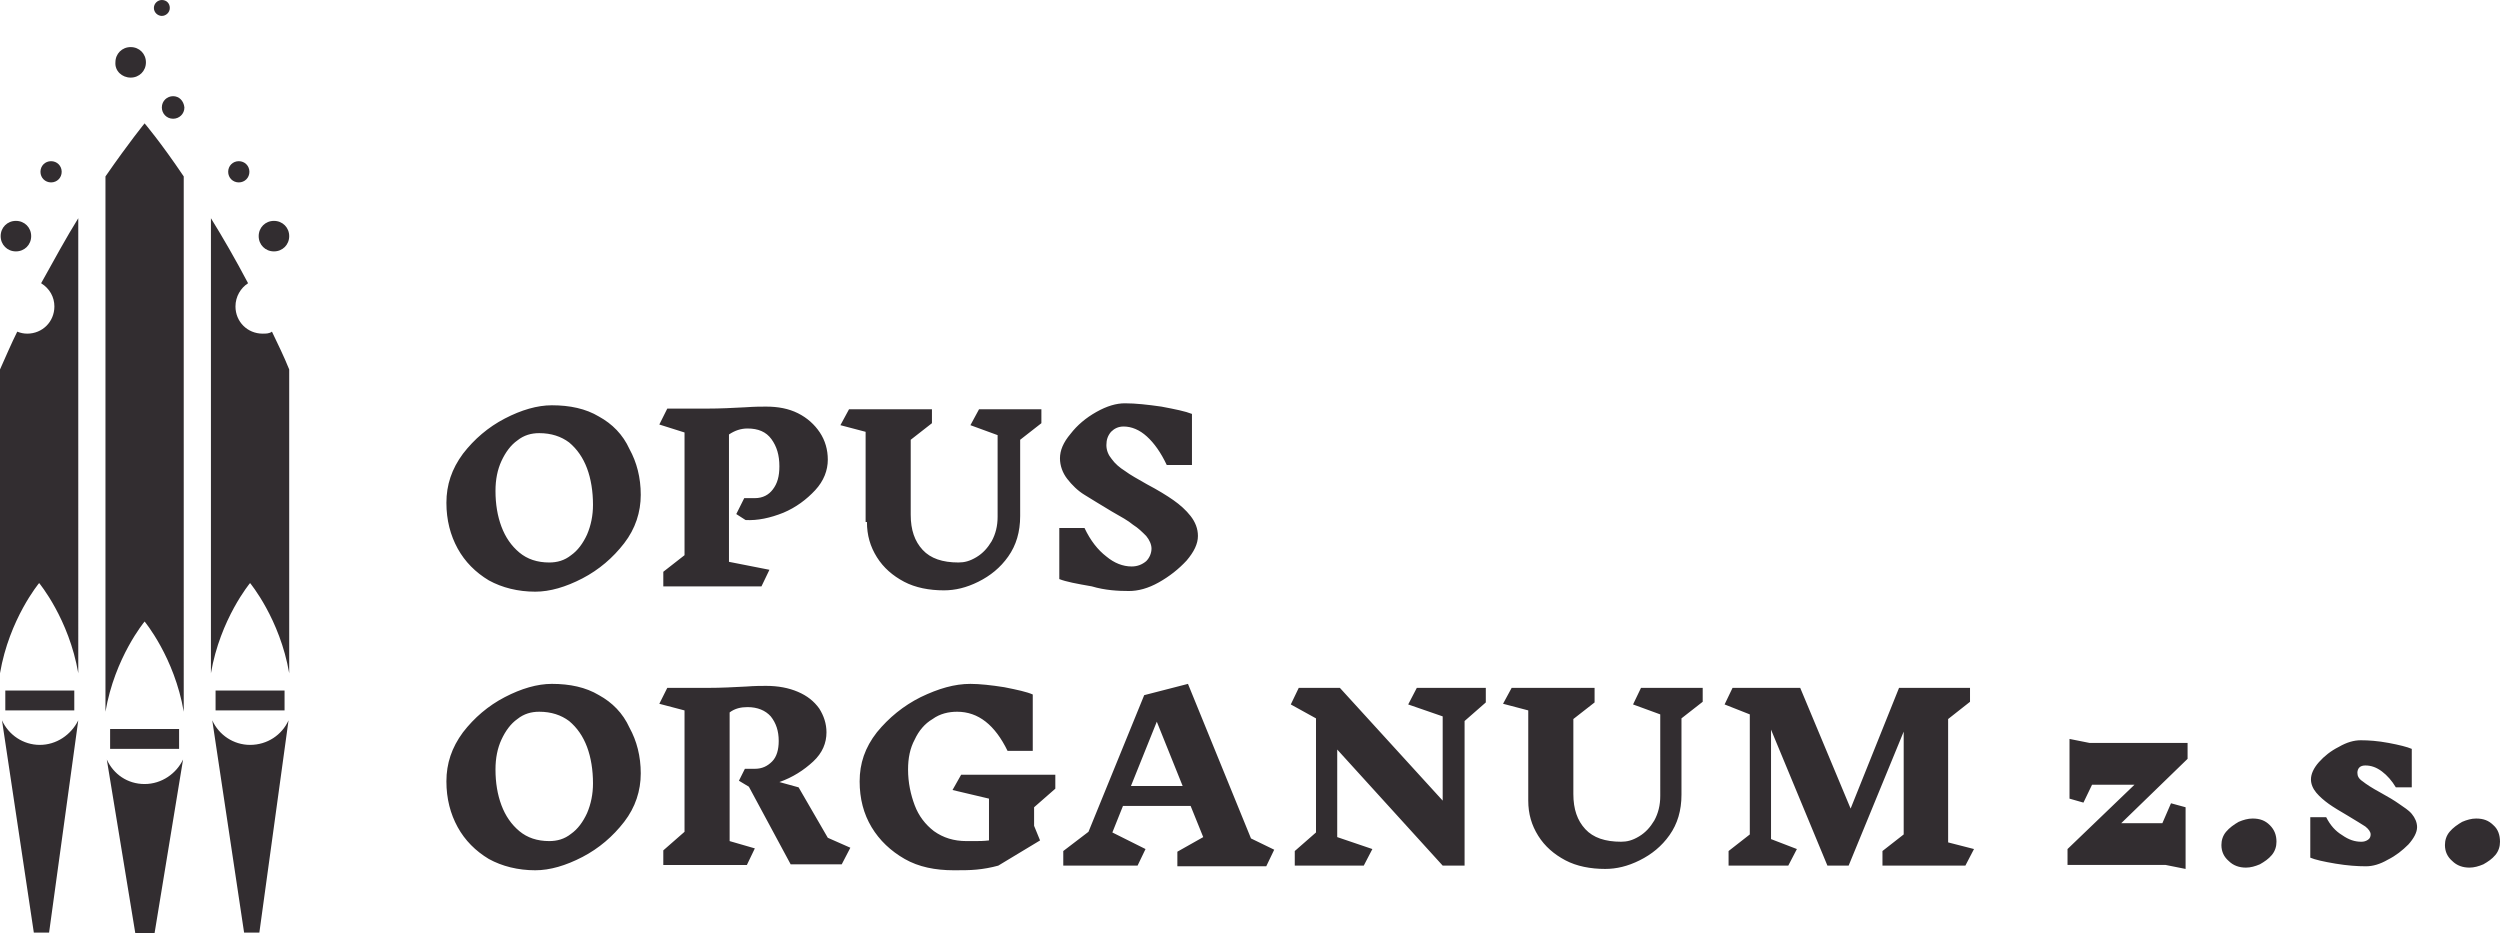 <svg xmlns="http://www.w3.org/2000/svg" viewBox="0 0 376.9 140.7"><path d="M6 112.3c-2.5 0-4.7-1.5-5.7-3.7l4.8 32h2.3l4.4-32c-1.1 2.2-3.3 3.7-5.8 3.7zm5.2-8.2H.8v3h10.4v-3zm10.6 14.1c-2.6 0-4.7-1.5-5.7-3.7l4.3 26.2h2.9l4.3-26.2c-1 2.1-3.2 3.7-5.8 3.7zM2.4 37.9c1.3 0 2.3-1 2.3-2.3s-1-2.3-2.3-2.3-2.3 1-2.3 2.3 1 2.3 2.3 2.3zm5.8 8.3c0 2.3-1.8 4.1-4.1 4.1-.5 0-1-.1-1.5-.3-.9 1.8-1.7 3.7-2.6 5.7v45.8c1.4-8.2 5.9-13.6 5.9-13.6s4.5 5.4 5.9 13.6V32.9c-1.8 2.9-3.6 6.2-5.6 9.8 1.3.8 2 2.1 2 3.5zM27 109.9H16.6v3H27v-3zm-.9-95.4c-.9 0-1.7.7-1.7 1.7 0 .9.7 1.7 1.7 1.7.9 0 1.7-.7 1.7-1.7-.1-1-.8-1.7-1.7-1.7zM15.9 26.6v80.7c1.4-8.2 5.9-13.6 5.9-13.6s4.5 5.4 5.9 13.6V26.6c-3.5-5.2-5.9-8-5.9-8s-2.3 2.8-5.9 8zm21.8 85.7c-2.5 0-4.7-1.5-5.7-3.7l4.8 32h2.3l4.4-32c-1 2.2-3.2 3.7-5.8 3.7zM36 27.5c.9 0 1.6-.7 1.6-1.6 0-.9-.7-1.6-1.6-1.6s-1.6.7-1.6 1.6c0 .9.7 1.6 1.6 1.6zM19.7 11.7c1.3 0 2.3-1 2.3-2.3s-1-2.3-2.3-2.3-2.3 1-2.3 2.3c-.1 1.3 1 2.3 2.3 2.3zm4.7-9.3c.6 0 1.2-.5 1.2-1.2S25.1 0 24.4 0c-.6 0-1.2.5-1.2 1.2s.6 1.2 1.2 1.2zM7.7 27.5c.9 0 1.6-.7 1.6-1.6 0-.9-.7-1.6-1.6-1.6s-1.6.7-1.6 1.6.7 1.6 1.6 1.6zm35.2 76.6H32.5v3h10.4v-3zm-3.3-53.8c-2.3 0-4.1-1.8-4.1-4.1 0-1.5.8-2.8 1.9-3.5-1.9-3.6-3.8-6.9-5.6-9.8v68.6c1.4-8.2 5.9-13.6 5.9-13.6s4.5 5.4 5.9 13.6V55.7c-.8-2-1.7-3.8-2.6-5.7-.4.3-.9.3-1.4.3zm1.7-17c-1.3 0-2.3 1-2.3 2.3s1 2.3 2.3 2.3 2.3-1 2.3-2.3-1-2.3-2.3-2.3zm49 29.5c-2-1.2-4.4-1.7-7.1-1.7-2.2 0-4.6.7-7.1 2s-4.6 3.1-6.3 5.3c-1.7 2.3-2.5 4.7-2.5 7.4 0 2.6.6 4.9 1.7 6.9s2.7 3.6 4.7 4.8c2 1.1 4.4 1.7 7 1.7 2.2 0 4.6-.7 7.1-2s4.6-3.1 6.3-5.3 2.5-4.7 2.5-7.3c0-2.6-.6-4.9-1.7-6.9-1-2.2-2.6-3.8-4.6-4.9zm-1.8 17.8c-.6 1.3-1.4 2.4-2.4 3.1-1 .8-2.1 1.1-3.3 1.1-1.8 0-3.3-.5-4.5-1.5s-2.1-2.3-2.7-3.9c-.6-1.6-.9-3.4-.9-5.4 0-1.7.3-3.2.9-4.5.6-1.3 1.4-2.4 2.4-3.1 1-.8 2.1-1.1 3.3-1.1 1.8 0 3.3.5 4.5 1.4 1.2 1 2.1 2.3 2.7 3.9.6 1.6.9 3.5.9 5.5 0 1.6-.3 3.1-.9 4.5zm14.7 3.1l-3.2 2.5v2.2h14.8l1.2-2.5-6.1-1.2V65.5c.9-.6 1.8-.9 2.8-.9 1.6 0 2.8.5 3.6 1.6s1.2 2.4 1.2 4.1c0 1.5-.3 2.6-1 3.5-.6.8-1.5 1.3-2.7 1.3h-1.6l-1.2 2.4 1.4.9c1.8.1 3.7-.3 5.7-1.1 1.9-.8 3.5-2 4.8-3.4s1.9-3 1.9-4.6c0-1.5-.4-2.9-1.2-4.1-.8-1.2-1.9-2.2-3.3-2.9-1.4-.7-3-1-4.8-1-.7 0-1.7 0-3.1.1-1.9.1-3.8.2-5.8.2h-6L99.4 64l3.8 1.2v18.5zm27.5-5c0 2 .5 3.7 1.5 5.3 1 1.6 2.4 2.8 4.1 3.7s3.8 1.3 6 1.3c1.7 0 3.4-.4 5.2-1.3 1.8-.9 3.3-2.1 4.5-3.8s1.8-3.7 1.8-6.1V66.3l3.2-2.5v-2.1h-9.4l-1.3 2.4 4.1 1.5v12.3c0 1.4-.3 2.6-.9 3.7-.6 1-1.3 1.8-2.3 2.4s-1.8.8-2.7.8c-2.4 0-4.2-.6-5.4-1.9-1.2-1.3-1.8-3-1.8-5.3V66.3l3.2-2.5v-2.1H128l-1.3 2.4 3.8 1v13.6h.2zm39.5 10.4c1.4 0 2.9-.4 4.5-1.3s3-2 4.2-3.3c1.1-1.3 1.7-2.5 1.7-3.7 0-1.1-.4-2.1-1.1-3s-1.6-1.7-2.6-2.4-2.3-1.5-4-2.4c-1.4-.8-2.5-1.4-3.3-2-.8-.5-1.5-1.1-2-1.8-.5-.6-.8-1.3-.8-2.1s.2-1.4.7-2c.5-.5 1.1-.8 1.9-.8 1.2 0 2.4.5 3.5 1.5s2.1 2.4 3 4.3h3.8v-7.7c-1-.4-2.5-.7-4.6-1.1-2.1-.3-3.9-.5-5.5-.5-1.3 0-2.7.4-4.3 1.3-1.6.9-2.9 2-3.9 3.3-1.1 1.3-1.6 2.5-1.6 3.7 0 1.1.4 2.2 1.1 3.1s1.6 1.8 2.6 2.4 2.4 1.5 4.1 2.5c1.4.8 2.5 1.4 3.2 2 .8.5 1.4 1.1 2 1.7.5.6.8 1.3.8 1.9 0 .7-.3 1.4-.8 1.9-.6.5-1.3.8-2.2.8-1.3 0-2.6-.5-3.8-1.5-1.3-1-2.4-2.4-3.3-4.3h-3.8v7.7c1 .4 2.6.7 4.9 1.1 2 .6 4 .7 5.6.7zm-79.9 15.7c-2-1.2-4.4-1.7-7.1-1.7-2.2 0-4.6.7-7.1 2s-4.6 3.1-6.3 5.3c-1.7 2.3-2.5 4.7-2.5 7.4 0 2.6.6 4.9 1.7 6.9s2.7 3.6 4.7 4.8c2 1.1 4.4 1.7 7 1.7 2.2 0 4.6-.7 7.1-2s4.6-3.1 6.3-5.3 2.5-4.7 2.5-7.3c0-2.6-.6-4.9-1.7-6.9-1-2.2-2.6-3.8-4.6-4.9zm-1.8 17.8c-.6 1.3-1.4 2.4-2.4 3.1-1 .8-2.1 1.1-3.3 1.1-1.8 0-3.3-.5-4.5-1.5s-2.1-2.3-2.7-3.9c-.6-1.6-.9-3.4-.9-5.4 0-1.7.3-3.2.9-4.5.6-1.3 1.4-2.4 2.4-3.1 1-.8 2.1-1.1 3.3-1.1 1.8 0 3.3.5 4.5 1.4 1.2 1 2.1 2.3 2.7 3.9.6 1.6.9 3.5.9 5.5 0 1.6-.3 3.1-.9 4.5zm31.9-3.9l-2.9-.8c2-.7 3.7-1.8 5.1-3.1 1.4-1.3 2-2.8 2-4.4 0-1.3-.4-2.5-1.1-3.6-.8-1.1-1.8-1.9-3.2-2.5-1.4-.6-3-.9-4.8-.9-.7 0-1.7 0-3 .1-1.9.1-3.8.2-5.7.2h-6.2l-1.2 2.4 3.8 1v18.3l-3.2 2.8v2.2h12.6l1.2-2.5-3.8-1.1v-19.4c.8-.6 1.7-.8 2.7-.8 1.5 0 2.7.5 3.5 1.4.8 1 1.2 2.2 1.2 3.7 0 1.3-.3 2.4-1 3.1s-1.5 1.1-2.6 1.1h-1.5l-.9 1.8 1.5.9 6.3 11.7h7.7l1.3-2.5-3.4-1.5-4.4-7.6zm23.2.4l5.5 1.3v6.3c-.8.1-1.5.1-2.2.1h-1.2c-1.9 0-3.5-.5-4.9-1.5-1.3-1-2.3-2.3-2.9-3.9s-1-3.4-1-5.4c0-1.7.3-3.2 1-4.5.6-1.3 1.5-2.4 2.7-3.1 1.1-.8 2.4-1.1 3.7-1.1 3.2 0 5.7 2 7.6 5.9h3.8v-8.5c-.9-.4-2.3-.7-4.3-1.1-1.9-.3-3.7-.5-5.1-.5-2.4 0-4.8.7-7.5 2-2.6 1.3-4.8 3.1-6.6 5.3-1.8 2.3-2.6 4.7-2.6 7.4 0 2.6.6 4.9 1.8 6.9 1.2 2 2.9 3.6 5 4.8 2.1 1.2 4.6 1.7 7.4 1.7 1.2 0 2.4 0 3.4-.1 1.1-.1 2.2-.3 3.3-.6l6.3-3.8-.9-2.2v-2.8l3.2-2.8v-2.1h-14.2l-1.3 2.3zm35.5-16l-6.6 1.7-8.4 20.6-3.8 2.9v2.2h11.2l1.2-2.5-5-2.5 1.6-4h10.2l1.9 4.7-3.9 2.2v2.2h13.4l1.2-2.5-3.5-1.7-9.5-23.3zm-8.6 15.4l3.9-9.7 3.9 9.7h-7.8zm41.8-12.3l5.2 1.8v12.7l-15.5-17h-6.2l-1.2 2.5 3.8 2.1v17.2l-3.2 2.8v2.2h10.4l1.3-2.5-5.3-1.8V113l15.9 17.5h3.3v-21.8l3.2-2.8v-2.2h-10.4zm33.9 0l4.1 1.5V120c0 1.4-.3 2.6-.9 3.7-.6 1-1.3 1.8-2.3 2.4s-1.8.8-2.7.8c-2.4 0-4.2-.6-5.4-1.9-1.2-1.3-1.8-3-1.8-5.3v-11.3l3.2-2.5v-2.2h-12.5l-1.3 2.4 3.8 1v13.6c0 2 .5 3.7 1.5 5.3 1 1.6 2.4 2.8 4.1 3.7s3.8 1.3 6 1.3c1.7 0 3.4-.4 5.2-1.3 1.8-.9 3.3-2.1 4.5-3.8s1.8-3.7 1.8-6.1v-11.5l3.2-2.5v-2.1h-9.3l-1.2 2.5zm47.5 2.2l3.3-2.6v-2.1h-10.7l-7.3 18.2-7.6-18.2h-10.2l-1.2 2.5 3.8 1.5v18.1l-3.2 2.5v2.2h9l1.3-2.5-3.9-1.5V110l8.5 20.5h3.2l8.3-20.2v15.5l-3.2 2.5v2.2h12.5l1.3-2.5-3.9-1zm18.3 3v9l2.1.6 1.3-2.7h6.4l-10.1 9.7v2.4h14.8l3 .6v-9.3l-2.2-.6-1.3 3h-6.2l10-9.7V112H315zm27.6 12c-.7 0-1.4.2-2.1.5-.7.4-1.4.9-1.9 1.5s-.7 1.3-.7 2c0 1 .4 1.8 1.1 2.4.7.7 1.6 1 2.6 1 .7 0 1.4-.2 2.1-.5.7-.4 1.3-.8 1.8-1.4s.7-1.3.7-2c0-1-.3-1.8-1-2.5s-1.5-1-2.6-1zm22.1-2.2c-.7-.5-1.7-1.1-2.8-1.7-1.3-.7-2.2-1.3-2.7-1.7-.6-.4-.8-.8-.8-1.3 0-.3.1-.6.3-.8.2-.2.5-.3.9-.3.9 0 1.7.3 2.5.9s1.5 1.4 2.1 2.4h2.4v-5.8c-.7-.3-1.9-.6-3.5-.9s-3-.4-4.2-.4c-1 0-2.1.3-3.3 1-1.2.6-2.2 1.4-3 2.3s-1.2 1.8-1.2 2.6c0 .7.3 1.4.8 2s1.2 1.2 1.9 1.7 1.7 1.1 2.9 1.8 2.1 1.3 2.6 1.6c.5.4.8.8.8 1.2 0 .3-.1.6-.4.8-.3.2-.6.3-1 .3-1 0-1.9-.3-2.9-1-1-.6-1.8-1.5-2.4-2.7h-2.4v6.1c.7.3 2 .6 3.8.9s3.3.4 4.6.4c1 0 2.1-.3 3.3-1 1.2-.6 2.2-1.4 3.1-2.3.8-.9 1.3-1.8 1.3-2.6 0-.7-.3-1.4-.8-2s-1.2-1-1.9-1.5zm14.2 3.2c-.7-.7-1.5-1-2.6-1-.7 0-1.4.2-2.1.5-.7.4-1.4.9-1.9 1.5s-.7 1.3-.7 2c0 1 .4 1.8 1.1 2.4.7.7 1.6 1 2.6 1 .7 0 1.4-.2 2.1-.5.7-.4 1.3-.8 1.8-1.4s.7-1.3.7-2c0-1-.3-1.9-1-2.5z" fill="#322d30"/></svg>